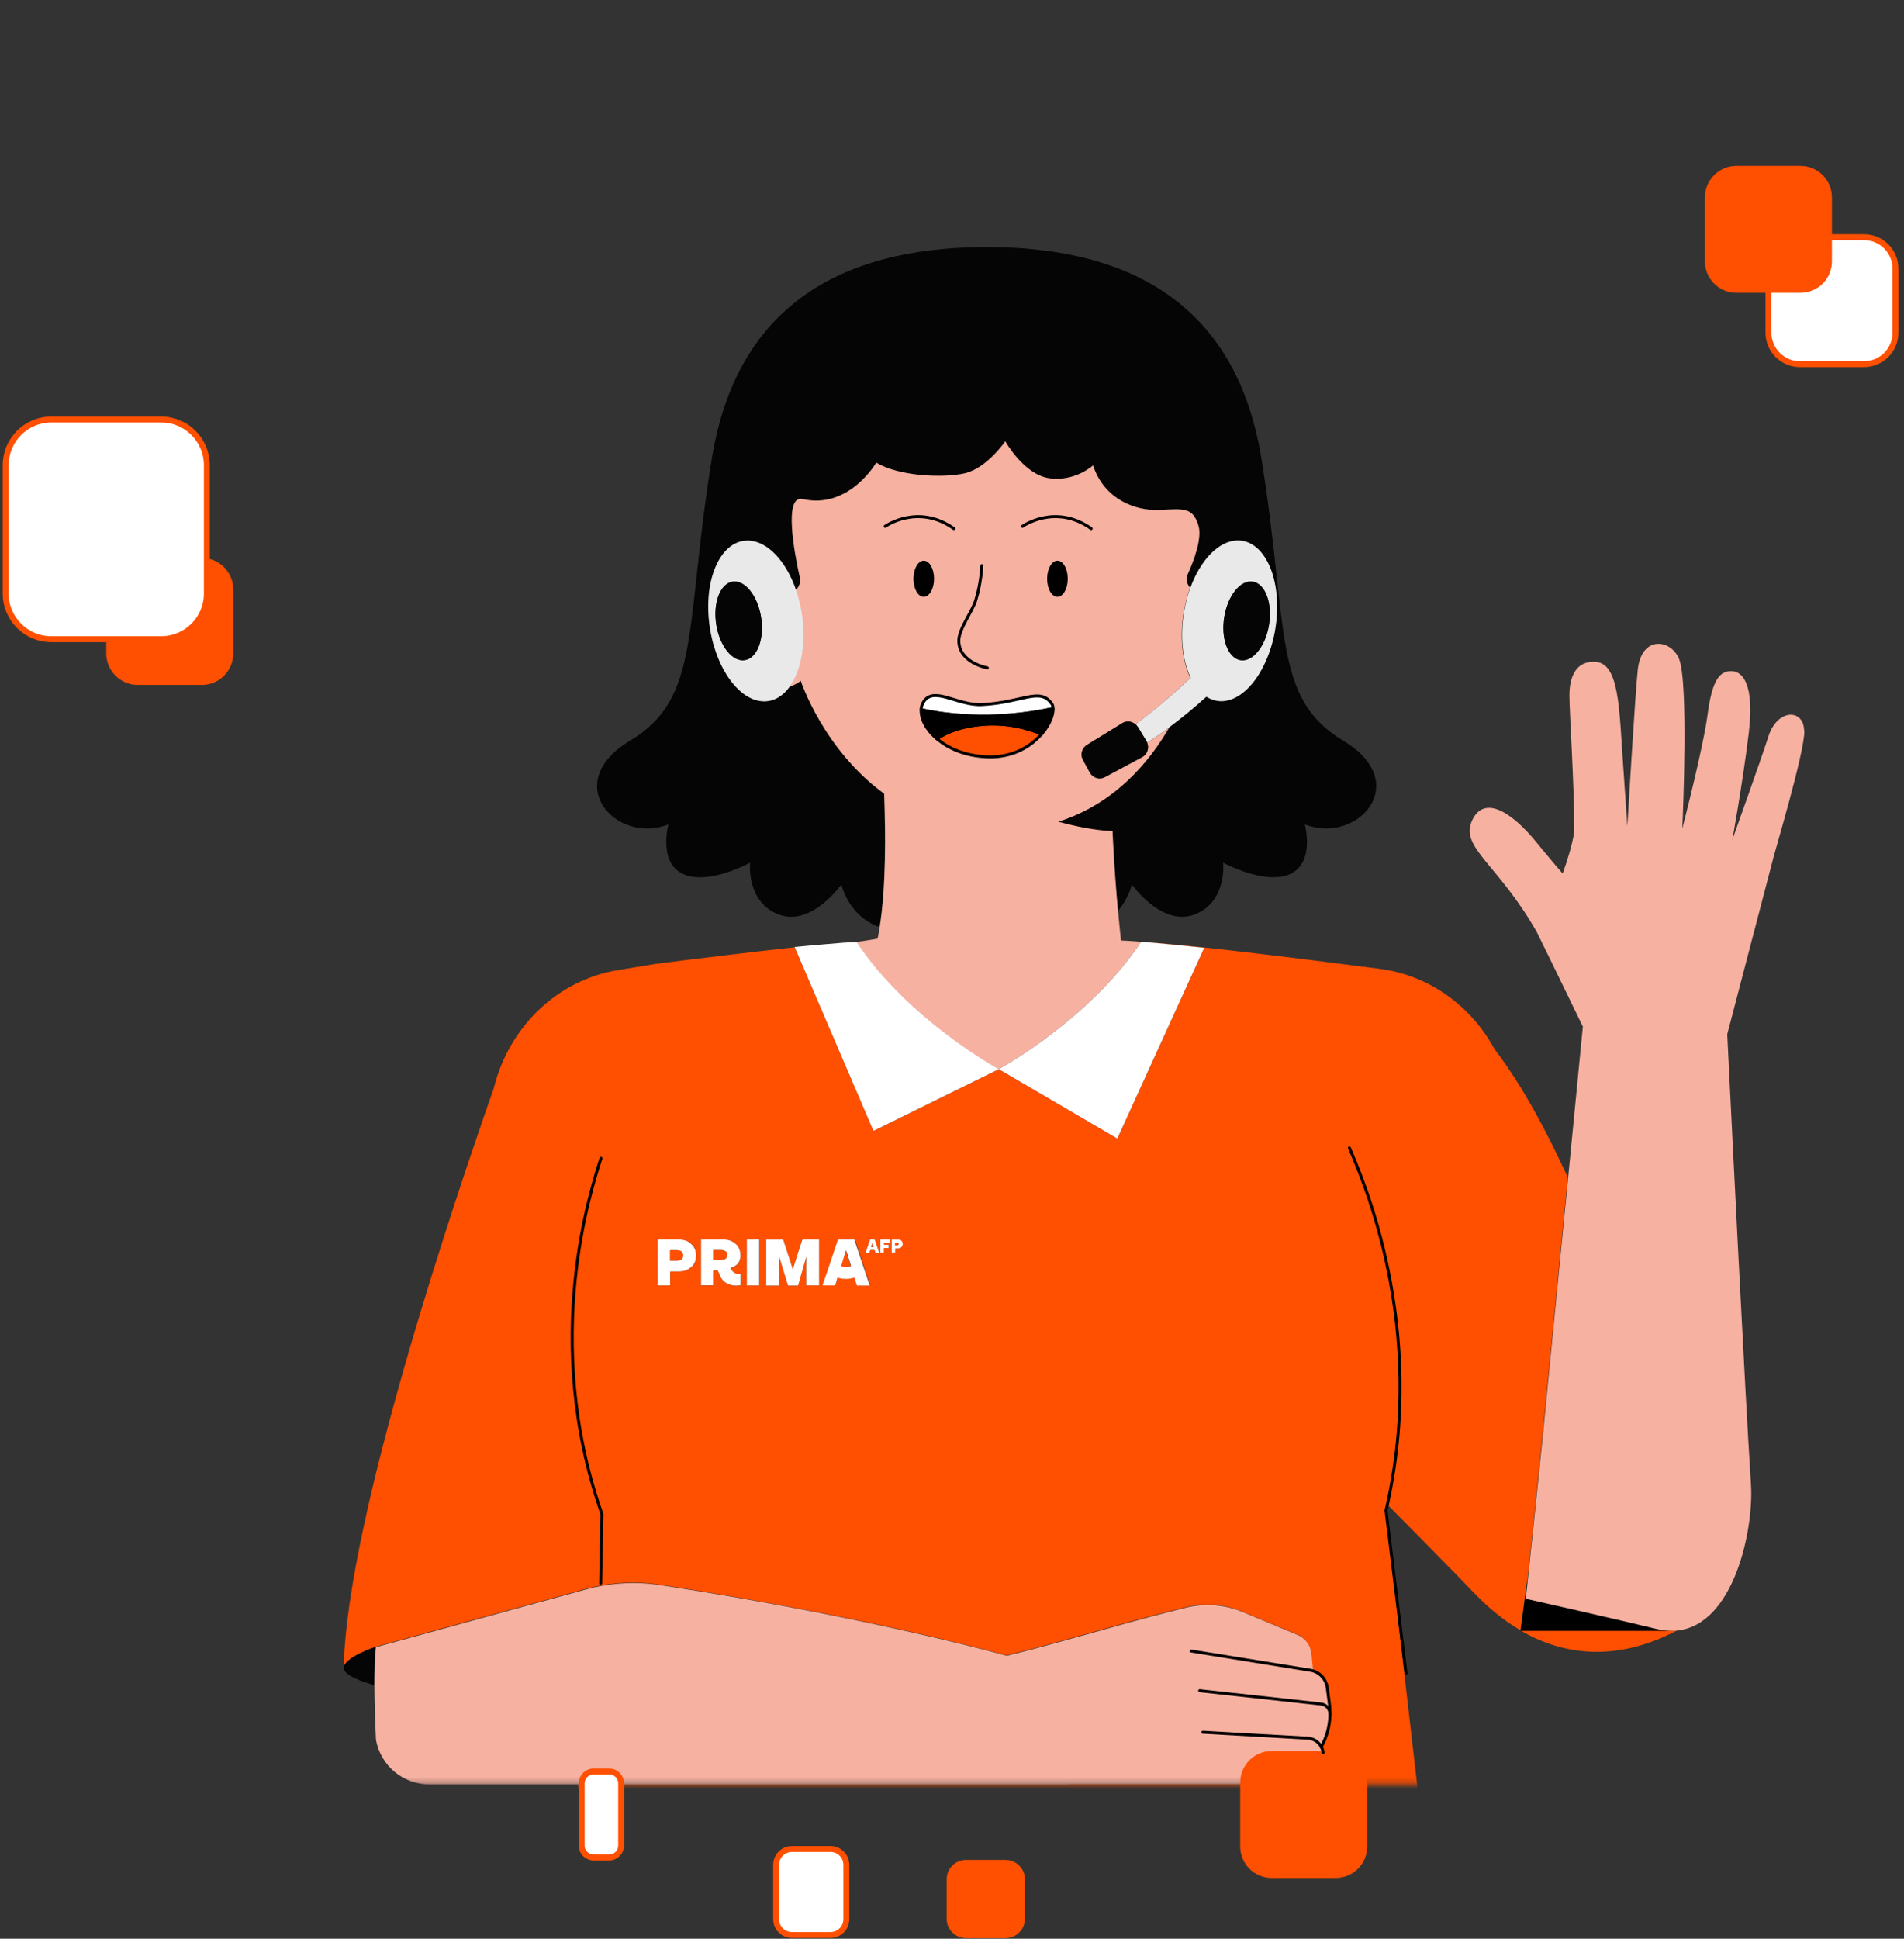 <svg width="336" height="342" viewBox="0 0 336 342" fill="none" xmlns="http://www.w3.org/2000/svg">
<rect x="0" y="0" width="336" height="342" fill="#333333" stroke="none"/>
<mask id="mask0_5644_64768" style="mask-type:luminance" maskUnits="userSpaceOnUse" x="21" y="0" width="307" height="315">
<path d="M309.27 1.90735e-06H39.122C29.153 1.90735e-06 21.071 8.077 21.071 18.041V296.697C21.071 306.661 29.153 314.738 39.122 314.738H309.27C319.239 314.738 327.321 306.661 327.321 296.697V18.041C327.321 8.077 319.239 1.90735e-06 309.27 1.90735e-06Z" fill="white"/>
</mask>
<g mask="url(#mask0_5644_64768)">
<path d="M156.085 139.993C145.314 132.169 141.349 120.059 141.349 120.059C141.349 120.059 140.626 120.706 139.355 121.105C138.183 122.75 136.637 123.722 134.842 123.722C130.279 123.722 125.916 117.367 125.093 109.543C124.27 101.719 127.312 95.365 131.875 95.365C135.316 95.365 138.632 98.953 140.402 104.061C141.025 103.538 141.325 102.716 141.15 101.869C140.153 97.309 138.283 87.242 141.649 88.014C149.852 89.883 154.639 81.585 154.639 81.585C158.528 83.978 166.332 84.351 170.222 83.479C174.111 82.607 177.402 77.823 177.402 77.823C177.402 77.823 180.669 83.728 185.206 84.351C189.744 84.974 192.886 82.084 192.886 82.084C194.905 88.114 200.44 90.132 204.604 89.933C208.743 89.734 210.488 89.335 211.486 92.699C212.159 94.966 210.663 98.903 209.616 101.221C209.242 102.068 209.416 103.04 210.015 103.663C211.835 98.779 215.051 95.365 218.392 95.365C222.955 95.365 225.996 101.719 225.174 109.543C224.351 117.367 220.013 123.722 215.425 123.722C214.477 123.722 213.58 123.447 212.782 122.924C210.438 125.042 208.269 126.811 206.275 128.282C202.809 134.337 196.675 141.762 186.677 144.927C189.844 145.799 193.21 146.472 196.252 146.596C196.501 152.128 196.9 157.161 197.224 160.725C199.219 158.482 199.742 156.015 199.742 156.015C199.742 156.015 204.978 163.515 210.787 161.323C216.597 159.13 215.849 152.178 215.849 152.178C215.849 152.178 223.154 156.19 227.642 154.196C232.13 152.178 230.26 145.425 230.26 145.425C239.435 149.088 249.533 138.124 236.992 130.624C224.451 123.124 227.443 110.689 222.606 80.888C217.769 51.086 195.952 43.586 174.111 43.586C152.27 43.586 130.454 51.086 125.617 80.888C120.78 110.689 123.772 123.124 111.231 130.624C98.689 138.124 108.787 149.088 117.962 145.425C117.962 145.425 116.092 152.178 120.58 154.196C125.068 156.215 132.374 152.178 132.374 152.178C132.374 152.178 131.626 159.13 137.435 161.323C143.244 163.515 148.48 156.015 148.48 156.015C148.48 156.015 149.677 161.597 155.187 163.54C156.309 156.514 156.259 147.095 155.985 139.993H156.085Z" fill="#060505"/>
<path d="M295.187 287.656H268.384C277.06 292.714 286.535 292.59 295.96 287.606C295.71 287.631 295.436 287.656 295.187 287.656Z" fill="#FF4F00"/>
<path d="M269.504 279.035C270.102 273.503 271.374 261.393 272.247 252.647C272.87 246.418 274.915 225.661 276.66 207.67C273.045 199.796 268.656 191.474 263.72 185.045C259.556 177.37 252.126 172.038 243.549 170.916C228.764 168.998 208.743 166.506 201.462 166.157C203.258 166.257 209.74 166.93 212.508 167.204L197.174 200.843L176.255 188.608L154.14 199.497L140.252 167.104C133.096 167.877 124.096 168.973 115.793 170.019C113.449 170.393 111.156 170.792 108.986 171.141C98.54 172.885 90.062 180.859 87.245 191.548C87.195 191.723 87.145 191.922 87.095 192.097C80.663 210.386 61.115 268.021 60.666 294.185C60.716 292.341 66.276 290.497 66.276 290.497L103.352 280.306C107.64 279.135 112.053 278.886 116.342 279.534C153.666 285.24 177.577 292.017 177.577 292.017C181.092 291.17 184.309 290.298 187.251 289.476L193.808 287.657C200.49 285.738 205.726 284.392 209.241 283.52C212.582 282.698 216.023 282.947 219.09 284.243L228.913 288.329C230.285 288.903 231.207 290.173 231.357 291.669L231.656 294.684H231.606C232.977 295.107 233.975 296.253 234.149 297.699L234.548 300.739L234.623 302.134C234.623 302.134 234.623 302.283 234.623 302.383C234.623 303.28 234.498 304.128 234.349 304.8C234.149 305.747 233.102 308.139 233.102 308.139C233.252 308.438 233.351 308.762 233.401 309.111L233.626 311.079C233.85 312.948 232.304 314.668 230.384 314.668H101.98C101.307 322.068 100.285 332.733 99.387 339.486C99.387 339.486 132.448 346.264 176.205 346.014C219.962 346.264 253.023 339.486 253.023 339.486C251.528 328.248 244.546 266.402 244.546 266.402C244.546 266.402 244.721 266.128 245.045 265.629C249.982 270.613 257.711 278.462 260.179 281.053C262.797 283.77 265.515 285.962 268.307 287.582L269.454 278.96L269.504 279.035ZM122.749 222.372C122.55 222.995 122.151 223.468 121.602 223.817C121.079 224.141 120.505 224.291 119.907 224.291C119.408 224.291 118.91 224.291 118.411 224.291C118.311 224.291 118.286 224.316 118.286 224.415C118.286 225.163 118.286 225.885 118.286 226.633V226.757H116.092V218.659H116.217C117.439 218.659 118.66 218.659 119.882 218.659C120.48 218.659 121.054 218.809 121.577 219.108C122.325 219.556 122.774 220.229 122.849 221.101C122.899 221.525 122.849 221.948 122.749 222.347V222.372ZM130.628 226.757C129.656 226.882 128.733 226.757 127.91 226.159C127.586 225.91 127.337 225.561 127.162 225.213C127.013 224.889 126.863 224.565 126.739 224.241C126.714 224.166 126.664 224.116 126.564 224.116C126.39 224.116 126.19 224.116 126.016 224.116C125.916 224.116 125.891 224.141 125.891 224.241C125.891 225.013 125.891 225.786 125.891 226.583C125.891 226.608 125.891 226.658 125.891 226.683C125.891 226.732 125.891 226.757 125.816 226.757C125.143 226.757 124.445 226.757 123.772 226.757C123.772 226.757 123.772 226.757 123.747 226.757V218.684C123.747 218.684 123.821 218.684 123.846 218.684C125.118 218.684 126.414 218.684 127.686 218.684C128.459 218.684 129.157 218.883 129.755 219.382C130.304 219.83 130.603 220.428 130.678 221.151C130.728 221.575 130.678 221.973 130.553 222.372C130.354 222.97 129.93 223.319 129.357 223.543C129.207 223.593 129.057 223.643 128.908 223.717C129.332 224.39 129.855 224.889 130.728 224.739C130.728 224.789 130.728 224.839 130.728 224.864C130.728 225.462 130.728 226.035 130.728 226.633C130.728 226.708 130.728 226.757 130.628 226.757ZM133.994 226.757H131.825V218.659H133.994V226.757ZM144.541 226.757H142.272V221.774C142.272 221.774 142.272 221.774 142.247 221.774C142.247 221.799 142.247 221.824 142.222 221.874C141.773 223.468 141.324 225.063 140.875 226.658C140.851 226.757 140.801 226.782 140.726 226.782C140.202 226.782 139.704 226.782 139.18 226.782C139.08 226.782 139.055 226.757 139.03 226.683C138.557 225.113 138.058 223.518 137.584 221.948C137.584 221.898 137.559 221.873 137.534 221.824H137.51V226.782H135.216V218.684H135.34C136.263 218.684 137.16 218.684 138.083 218.684C138.183 218.684 138.233 218.709 138.258 218.809C138.781 220.453 139.33 222.098 139.853 223.742C139.853 223.792 139.878 223.842 139.903 223.892C139.928 223.817 139.953 223.792 139.953 223.742C140.477 222.098 141.025 220.428 141.549 218.784C141.574 218.684 141.623 218.659 141.723 218.659C142.621 218.659 143.493 218.659 144.391 218.659H144.516V226.757H144.541ZM153.392 226.757C152.719 226.757 152.045 226.757 151.372 226.757C151.272 226.757 151.248 226.733 151.223 226.633C151.098 226.234 150.973 225.86 150.849 225.462C150.849 225.437 150.849 225.412 150.824 225.362C149.826 225.661 148.854 225.661 147.857 225.362C147.807 225.512 147.757 225.661 147.732 225.786C147.657 226.085 147.558 226.359 147.483 226.658C147.483 226.708 147.433 226.733 147.383 226.733C146.685 226.733 145.987 226.733 145.289 226.733C145.289 226.733 145.239 226.733 145.214 226.733C145.214 226.683 145.214 226.658 145.239 226.608C146.111 223.992 146.984 221.375 147.882 218.759C147.907 218.659 147.956 218.634 148.056 218.634C148.954 218.634 149.851 218.634 150.724 218.634C150.824 218.634 150.849 218.659 150.874 218.734C151.746 221.35 152.644 223.992 153.516 226.608C153.516 226.633 153.516 226.683 153.541 226.733H153.417L153.392 226.757ZM154.539 220.952C154.539 220.952 154.489 220.902 154.464 220.877C154.414 220.777 154.389 220.653 154.364 220.553C154.364 220.503 154.339 220.478 154.264 220.478C154.065 220.478 153.866 220.478 153.641 220.478C153.616 220.478 153.566 220.528 153.541 220.553C153.492 220.653 153.467 220.777 153.442 220.877C153.442 220.902 153.392 220.952 153.367 220.952C153.167 220.952 152.968 220.952 152.768 220.952C152.768 220.902 152.768 220.877 152.793 220.827C153.018 220.129 153.267 219.432 153.492 218.734C153.492 218.659 153.541 218.634 153.641 218.634C153.866 218.634 154.09 218.634 154.289 218.634C154.339 218.634 154.364 218.634 154.389 218.709C154.638 219.432 154.863 220.154 155.112 220.877C155.112 220.877 155.112 220.902 155.112 220.927C154.913 220.927 154.713 220.927 154.514 220.927L154.539 220.952ZM157.032 219.232C157.032 219.232 156.957 219.232 156.907 219.232C156.633 219.232 156.384 219.232 156.109 219.232C156.035 219.232 156.01 219.257 156.01 219.332C156.01 219.581 156.01 219.581 156.259 219.581H156.833V220.154C156.633 220.154 156.409 220.154 156.209 220.154C155.985 220.154 156.01 220.129 156.01 220.354C156.01 220.553 156.01 220.727 156.01 220.952C155.81 220.952 155.611 220.952 155.436 220.952C155.436 220.952 155.386 220.877 155.386 220.852C155.386 220.453 155.386 220.055 155.386 219.631V218.659H157.032V219.232ZM158.528 220.229C158.378 220.229 158.229 220.229 158.079 220.229C157.979 220.229 157.954 220.254 157.954 220.354C157.954 220.528 157.954 220.678 157.954 220.852C157.954 220.927 157.954 220.952 157.855 220.952C157.705 220.952 157.531 220.952 157.381 220.952C157.331 220.952 157.306 220.952 157.306 220.877C157.306 220.154 157.306 219.432 157.306 218.709C157.306 218.709 157.306 218.709 157.306 218.684C157.73 218.684 158.129 218.684 158.528 218.684C158.952 218.709 159.226 219.058 159.226 219.481C159.226 219.905 158.927 220.229 158.478 220.254L158.528 220.229Z" fill="#FF4F00"/>
<path d="M295.158 287.656C294.236 287.656 293.288 287.582 292.266 287.332C286.507 285.912 269.178 282 269.178 282C269.178 282 269.303 280.904 269.502 279.06L268.355 287.681H295.158V287.656Z" fill="black"/>
<path d="M318.37 128.853C318.321 125.066 313.683 124.941 312.087 129.875C310.816 133.862 305.704 148.14 305.704 148.14C305.704 148.14 307.55 138.023 308.597 129.377C309.644 120.73 307.55 118.338 305.43 118.388C303.311 118.438 302.089 120.257 301.316 126.212C300.568 131.794 297.302 144.477 296.903 146.072C296.903 146.072 296.903 146.072 296.878 146.072C296.978 143.854 298 120.257 296.28 116.17C294.834 112.781 289.723 112.034 289.024 118.089C288.576 122.026 287.179 145.723 287.179 145.723C287.179 145.723 287.105 144.527 286.456 135.282C285.733 125.041 285.783 117.092 281.619 116.768C278.104 116.494 276.957 119.409 276.957 122.649C276.957 125.888 277.83 138.148 277.805 146.819C277.406 149.161 276.633 151.703 275.76 154.095C274.339 152.475 272.768 150.582 271.197 148.663C266.685 143.106 261.798 140.141 259.728 144.851C257.684 149.56 264.416 152.475 271.197 164.411C273.117 168.273 279.326 181.106 279.326 181.106C278.852 185.84 277.854 196.231 276.733 207.718C274.962 225.709 272.943 246.466 272.319 252.695C271.447 261.441 270.15 273.551 269.577 279.083C269.377 280.927 269.253 282.024 269.253 282.024C269.253 282.024 286.581 285.936 292.34 287.356C293.363 287.605 294.31 287.705 295.233 287.68C295.507 287.68 295.756 287.68 296.006 287.63C306.004 286.583 309.494 269.839 308.996 261.915C307.899 244.871 305.605 198.449 304.807 182.452L312.611 152.6C313.06 150.582 318.47 132.79 318.42 128.878L318.37 128.853Z" fill="#F7B1A1"/>
<path d="M176.258 188.609C176.258 188.609 192.165 179.987 201.365 166.158C200.218 166.008 197.825 165.909 197.825 165.909C197.825 165.909 197.6 163.94 197.301 160.751C196.977 157.212 196.578 152.154 196.329 146.622C193.312 146.498 189.946 145.825 186.754 144.953C196.752 141.788 202.886 134.338 206.352 128.308C204.93 129.379 203.609 130.276 202.412 131.049C202.836 131.97 202.462 133.092 201.54 133.59L194.982 137.104C194.035 137.627 192.838 137.253 192.314 136.306L191.093 134.064C190.594 133.142 190.893 131.995 191.791 131.447L198.024 127.61C198.772 127.136 199.719 127.261 200.343 127.809C203.833 125.243 207.399 122.103 210.067 119.611C208.82 117.045 208.271 113.481 208.67 109.569C208.895 107.476 209.368 105.483 210.017 103.689C209.418 103.041 209.219 102.094 209.618 101.247C210.665 98.93 212.161 94.967 211.488 92.725C210.49 89.386 208.745 89.784 204.606 89.959C200.418 90.158 194.882 88.14 192.888 82.11C192.888 82.11 189.746 85 185.209 84.377C180.671 83.754 177.405 77.849 177.405 77.849C177.405 77.849 174.138 82.633 170.224 83.505C166.334 84.377 158.53 84.004 154.641 81.612C154.641 81.612 149.854 89.909 141.651 88.04C138.285 87.268 140.13 97.36 141.152 101.895C141.327 102.742 141.027 103.564 140.404 104.087C140.978 105.782 141.401 107.626 141.601 109.569C142.1 114.354 141.152 118.565 139.307 121.131C140.579 120.757 141.302 120.085 141.302 120.085C141.302 120.085 145.266 132.195 156.037 140.019C156.311 147.121 156.361 156.54 155.239 163.566C155.139 164.264 155.015 164.937 154.865 165.585C154.865 165.585 152.422 166.008 151.1 166.183C160.301 180.012 176.208 188.634 176.208 188.634L176.258 188.609Z" fill="#F7B1A1"/>
<path d="M127.735 220.579C127.586 220.529 127.411 220.529 127.237 220.504C126.838 220.504 126.414 220.504 126.015 220.504H125.89C125.89 220.504 125.89 220.579 125.89 220.604C125.89 221.127 125.89 221.65 125.89 222.173C125.89 222.273 125.94 222.273 126.015 222.273C126.439 222.273 126.863 222.273 127.286 222.273C127.411 222.273 127.536 222.273 127.66 222.223C128.059 222.148 128.284 221.924 128.358 221.55C128.433 221.077 128.259 220.703 127.735 220.579Z" fill="#FF4F00"/>
<path d="M145.736 166.556C147.93 166.381 150.024 166.207 151.047 166.157C149.675 166.232 147.88 166.356 145.736 166.556Z" fill="#FF4F00"/>
<path d="M149.426 221.001C149.376 220.852 149.326 220.702 149.276 220.553C149.276 220.553 149.276 220.553 149.252 220.553C149.252 220.577 149.252 220.602 149.227 220.652C148.977 221.499 148.728 222.371 148.454 223.219C148.429 223.318 148.454 223.368 148.528 223.393C149.027 223.592 149.526 223.592 150.024 223.393C150.124 223.368 150.124 223.318 150.099 223.244C149.85 222.496 149.626 221.749 149.401 221.001H149.426Z" fill="#FF4F00"/>
<path d="M153.917 219.282C153.842 219.506 153.792 219.755 153.717 219.98H154.166C154.091 219.73 154.016 219.506 153.942 219.282C153.942 219.282 153.942 219.282 153.917 219.282Z" fill="#FF4F00"/>
<path d="M158.379 219.233C158.379 219.233 158.155 219.233 158.03 219.233C158.03 219.233 157.955 219.258 157.955 219.283C157.955 219.433 157.955 219.582 157.955 219.732H158.254C158.254 219.732 158.304 219.732 158.354 219.732C158.479 219.732 158.578 219.632 158.578 219.482C158.578 219.333 158.504 219.258 158.379 219.233Z" fill="#FF4F00"/>
<path d="M120.034 220.627C119.86 220.577 119.685 220.527 119.511 220.527C119.137 220.527 118.738 220.527 118.364 220.527C118.289 220.527 118.264 220.552 118.264 220.627C118.264 220.901 118.264 221.175 118.264 221.449V222.247C118.264 222.396 118.264 222.396 118.414 222.396C118.738 222.396 119.062 222.396 119.411 222.396C119.536 222.396 119.685 222.396 119.81 222.371C120.209 222.322 120.483 222.097 120.558 221.748C120.583 221.599 120.608 221.449 120.583 221.325C120.558 220.976 120.383 220.727 120.034 220.627Z" fill="#FF4F00"/>
<path d="M176.253 188.608C176.253 188.608 160.346 179.987 151.146 166.157C151.146 166.157 151.071 166.157 151.046 166.157C150.024 166.207 147.929 166.356 145.735 166.556C143.766 166.73 141.696 166.905 140.25 167.054V167.104L154.138 199.497L176.253 188.608Z" fill="white"/>
<path d="M176.256 188.608L197.175 200.843L212.508 167.204C209.716 166.93 203.258 166.232 201.463 166.157C201.438 166.157 201.388 166.157 201.363 166.157C192.163 179.987 176.256 188.608 176.256 188.608Z" fill="white"/>
<path d="M188.72 314.742H230.457C232.352 314.742 233.898 313.023 233.699 311.154L233.474 309.186C233.424 308.837 233.325 308.513 233.175 308.214C233.175 308.214 234.247 305.822 234.422 304.875C234.546 304.202 234.671 303.355 234.696 302.458C234.696 302.383 234.696 302.308 234.696 302.209L234.621 300.813L234.222 297.773C234.023 296.328 233.026 295.182 231.679 294.783H231.729L231.43 291.743C231.28 290.248 230.358 288.977 228.986 288.404L219.163 284.318C216.096 283.047 212.655 282.798 209.314 283.595C205.799 284.467 200.563 285.813 193.881 287.731L187.324 289.55C184.357 290.373 181.165 291.245 177.65 292.092C177.65 292.092 153.739 285.314 116.415 279.608C112.126 278.96 107.688 279.209 103.425 280.38L66.35 290.572C66.35 290.572 66.075 292.441 66.075 297.3C66.075 299.717 66.15 302.906 66.35 306.943C67.222 311.553 71.162 314.792 75.899 314.792H188.77L188.72 314.742Z" fill="#F7B1A1"/>
<path d="M66.277 290.523C66.277 290.523 60.717 292.367 60.667 294.211C60.617 295.581 64.133 296.727 66.003 297.25C66.003 292.391 66.277 290.523 66.277 290.523Z" fill="#060505"/>
<path d="M141.726 218.657C141.726 218.657 141.601 218.682 141.551 218.781C141.028 220.426 140.479 222.095 139.956 223.74C139.956 223.79 139.931 223.815 139.906 223.889C139.881 223.815 139.856 223.765 139.856 223.74C139.332 222.095 138.784 220.451 138.26 218.806C138.235 218.707 138.185 218.682 138.086 218.682C137.163 218.682 136.265 218.682 135.343 218.682H135.218V226.78H137.512V221.821H137.537C137.537 221.821 137.562 221.896 137.587 221.946C138.061 223.516 138.559 225.11 139.033 226.68C139.058 226.755 139.083 226.805 139.183 226.78C139.706 226.78 140.205 226.78 140.728 226.78C140.828 226.78 140.853 226.78 140.878 226.655C141.327 225.061 141.776 223.466 142.224 221.871C142.224 221.846 142.224 221.821 142.249 221.772C142.249 221.772 142.249 221.772 142.274 221.772V226.755H144.543V218.657H144.418C143.521 218.657 142.623 218.657 141.751 218.657H141.726Z" fill="white"/>
<path d="M130.703 224.712C129.806 224.861 129.307 224.388 128.883 223.69C129.033 223.64 129.182 223.566 129.332 223.516C129.881 223.292 130.329 222.918 130.529 222.345C130.653 221.946 130.703 221.522 130.653 221.124C130.579 220.401 130.304 219.828 129.731 219.354C129.133 218.856 128.41 218.657 127.662 218.657C126.39 218.657 125.093 218.657 123.822 218.657C123.797 218.657 123.747 218.657 123.722 218.657V226.73H123.747C124.42 226.73 125.118 226.73 125.792 226.73C125.866 226.73 125.866 226.705 125.866 226.655C125.866 226.63 125.866 226.581 125.866 226.556C125.866 225.783 125.866 225.011 125.866 224.213C125.866 224.114 125.891 224.089 125.991 224.089C126.166 224.089 126.365 224.089 126.54 224.089C126.639 224.089 126.664 224.114 126.714 224.213C126.864 224.537 126.988 224.861 127.138 225.185C127.312 225.559 127.562 225.883 127.886 226.132C128.709 226.73 129.606 226.88 130.604 226.73C130.678 226.73 130.703 226.68 130.703 226.606C130.703 226.008 130.703 225.434 130.703 224.836C130.703 224.811 130.703 224.762 130.703 224.712ZM128.335 221.547C128.285 221.921 128.036 222.145 127.637 222.22C127.512 222.22 127.387 222.27 127.263 222.27C126.839 222.27 126.415 222.27 125.991 222.27C125.916 222.27 125.866 222.27 125.866 222.17C125.866 221.647 125.866 221.124 125.866 220.6C125.866 220.575 125.866 220.551 125.866 220.501H125.991C126.39 220.501 126.814 220.501 127.213 220.501C127.387 220.501 127.537 220.501 127.711 220.575C128.235 220.7 128.41 221.074 128.335 221.547Z" fill="white"/>
<path d="M150.827 218.756C150.827 218.756 150.752 218.657 150.677 218.657C149.78 218.657 148.882 218.657 148.009 218.657C147.91 218.657 147.885 218.682 147.835 218.781C146.962 221.398 146.09 224.014 145.192 226.631C145.192 226.655 145.192 226.705 145.167 226.755C145.192 226.755 145.217 226.755 145.242 226.755C145.94 226.755 146.638 226.755 147.336 226.755C147.386 226.755 147.436 226.755 147.436 226.68C147.511 226.381 147.61 226.107 147.685 225.808C147.735 225.659 147.76 225.534 147.81 225.385C148.807 225.684 149.78 225.684 150.777 225.385C150.777 225.434 150.777 225.459 150.802 225.484C150.926 225.883 151.051 226.257 151.176 226.655C151.201 226.73 151.226 226.78 151.325 226.78C151.999 226.78 152.672 226.78 153.345 226.78H153.47C153.47 226.78 153.47 226.705 153.445 226.655C152.572 224.039 151.674 221.398 150.802 218.781L150.827 218.756ZM150.054 223.391C149.555 223.566 149.057 223.566 148.558 223.391C148.483 223.366 148.458 223.316 148.483 223.217C148.732 222.369 149.007 221.497 149.256 220.65C149.256 220.625 149.256 220.6 149.281 220.551C149.281 220.551 149.281 220.551 149.306 220.551C149.356 220.7 149.406 220.85 149.455 220.999C149.68 221.747 149.929 222.494 150.154 223.242C150.178 223.341 150.154 223.366 150.079 223.391H150.054Z" fill="white"/>
<path d="M121.551 219.105C121.028 218.781 120.454 218.657 119.856 218.657C118.634 218.657 117.412 218.657 116.191 218.657H116.066V226.755H118.26V226.631C118.26 225.883 118.26 225.16 118.26 224.413C118.26 224.313 118.285 224.288 118.385 224.288C118.883 224.288 119.382 224.288 119.881 224.288C120.479 224.288 121.052 224.139 121.576 223.815C122.125 223.466 122.524 223.017 122.723 222.37C122.848 221.946 122.873 221.547 122.823 221.124C122.723 220.227 122.299 219.579 121.551 219.13V219.105ZM120.529 221.747C120.454 222.095 120.18 222.32 119.781 222.37C119.656 222.37 119.532 222.37 119.382 222.394C119.058 222.394 118.734 222.394 118.385 222.394C118.235 222.394 118.235 222.394 118.235 222.245V221.448C118.235 221.173 118.235 220.899 118.235 220.625C118.235 220.551 118.235 220.526 118.335 220.526C118.709 220.526 119.108 220.526 119.482 220.526C119.656 220.526 119.831 220.575 120.005 220.625C120.329 220.725 120.504 220.974 120.554 221.323C120.554 221.473 120.554 221.622 120.529 221.747Z" fill="white"/>
<path d="M131.799 226.755H133.968V218.657H131.799V226.755Z" fill="white"/>
<path d="M154.389 218.731C154.389 218.731 154.339 218.657 154.289 218.657C154.065 218.657 153.841 218.657 153.641 218.657C153.566 218.657 153.517 218.682 153.492 218.756C153.267 219.454 153.018 220.152 152.793 220.85C152.793 220.875 152.793 220.924 152.769 220.974C152.993 220.974 153.167 220.974 153.367 220.974C153.367 220.974 153.417 220.924 153.442 220.899C153.492 220.8 153.517 220.675 153.541 220.575C153.541 220.55 153.591 220.501 153.641 220.501C153.841 220.501 154.04 220.501 154.265 220.501C154.314 220.501 154.339 220.526 154.364 220.575C154.389 220.675 154.439 220.8 154.464 220.899C154.464 220.924 154.514 220.974 154.539 220.974C154.738 220.974 154.938 220.974 155.137 220.974C155.137 220.949 155.137 220.924 155.137 220.924C154.888 220.202 154.639 219.479 154.414 218.756L154.389 218.731ZM153.716 220.002C153.791 219.753 153.866 219.529 153.915 219.305C153.915 219.305 153.915 219.305 153.94 219.305C154.015 219.529 154.09 219.778 154.165 220.002H153.716Z" fill="white"/>
<path d="M158.553 218.682C158.154 218.657 157.73 218.682 157.332 218.682C157.332 218.682 157.332 218.682 157.332 218.707C157.332 219.429 157.332 220.152 157.332 220.875C157.332 220.949 157.356 220.949 157.406 220.949C157.556 220.949 157.73 220.949 157.88 220.949C157.955 220.949 157.98 220.949 157.98 220.85C157.98 220.675 157.98 220.501 157.98 220.351C157.98 220.252 157.98 220.227 158.104 220.227C158.254 220.227 158.404 220.227 158.553 220.227C158.977 220.202 159.276 219.878 159.301 219.454C159.301 219.031 159.027 218.707 158.603 218.657L158.553 218.682ZM158.354 219.703C158.354 219.703 158.304 219.703 158.254 219.703H157.955C157.955 219.554 157.955 219.404 157.955 219.255C157.955 219.255 158.005 219.205 158.03 219.205C158.154 219.205 158.254 219.205 158.379 219.205C158.528 219.205 158.578 219.33 158.578 219.454C158.578 219.579 158.478 219.678 158.354 219.703Z" fill="white"/>
<path d="M155.362 219.629C155.362 220.027 155.362 220.451 155.362 220.85C155.362 220.875 155.387 220.949 155.412 220.949C155.612 220.949 155.786 220.949 155.986 220.949C155.986 220.75 155.986 220.551 155.986 220.351C155.986 220.127 155.961 220.152 156.185 220.152C156.385 220.152 156.609 220.152 156.808 220.152V219.579H156.235C155.986 219.579 155.986 219.579 155.986 219.329C155.986 219.255 155.986 219.23 156.085 219.23C156.36 219.23 156.609 219.23 156.883 219.23C156.933 219.23 156.958 219.23 157.008 219.23V218.657H155.362V219.629Z" fill="white"/>
<path d="M215.498 123.696C220.061 123.696 224.424 117.342 225.247 109.517C226.07 101.693 223.028 95.339 218.465 95.339C215.124 95.339 211.883 98.753 210.088 103.637C209.415 105.431 208.966 107.424 208.742 109.517C208.343 113.454 208.891 116.993 210.138 119.559C207.47 122.051 203.905 125.191 200.414 127.757C200.564 127.882 200.688 128.056 200.813 128.231L202.359 130.797C202.359 130.797 202.434 130.947 202.459 130.997C203.655 130.224 204.977 129.327 206.398 128.255C208.368 126.785 210.562 125.016 212.905 122.898C213.703 123.397 214.601 123.696 215.548 123.696H215.498ZM224.05 109.517C223.651 113.355 221.507 116.469 219.288 116.469C217.069 116.469 215.573 113.355 215.972 109.517C216.371 105.68 218.515 102.565 220.734 102.565C222.953 102.565 224.449 105.68 224.05 109.517Z" fill="#E9E9EA"/>
<path d="M131.901 95.366C127.338 95.366 124.296 101.72 125.119 109.545C125.942 117.369 130.28 123.723 134.868 123.723C136.638 123.723 138.209 122.751 139.381 121.107C141.226 118.54 142.148 114.304 141.675 109.545C141.475 107.601 141.051 105.757 140.478 104.063C138.708 98.955 135.392 95.366 131.951 95.366H131.901ZM126.316 109.545C125.917 105.707 127.413 102.593 129.632 102.593C131.851 102.593 133.995 105.707 134.394 109.545C134.793 113.382 133.297 116.497 131.078 116.497C128.859 116.497 126.715 113.382 126.316 109.545Z" fill="#E9E9EA"/>
<path d="M131.078 116.474C133.322 116.474 134.793 113.36 134.394 109.522C133.995 105.685 131.851 102.57 129.632 102.57C127.413 102.57 125.917 105.685 126.316 109.522C126.715 113.36 128.859 116.474 131.078 116.474Z" fill="#060505"/>
<path d="M220.71 102.59C218.466 102.59 216.347 105.704 215.948 109.542C215.549 113.379 217.045 116.494 219.264 116.494C221.483 116.494 223.627 113.379 224.026 109.542C224.425 105.704 222.929 102.59 220.71 102.59Z" fill="#060505"/>
<path d="M200.765 128.229C200.665 128.055 200.515 127.905 200.366 127.756C199.742 127.208 198.795 127.083 198.047 127.557L191.814 131.394C190.916 131.942 190.617 133.088 191.116 134.01L192.337 136.253C192.861 137.2 194.033 137.574 195.005 137.05L201.563 133.537C202.485 133.039 202.834 131.942 202.435 130.995C202.41 130.921 202.36 130.846 202.335 130.796L200.79 128.229H200.765Z" fill="#060505"/>
</g>
<path d="M177.449 328.097H170.468C168.582 328.097 167.052 329.626 167.052 331.511V338.488C167.052 340.373 168.582 341.902 170.468 341.902H177.449C179.336 341.902 180.865 340.373 180.865 338.488V331.511C180.865 329.626 179.336 328.097 177.449 328.097Z" fill="#FF4F00"/>
<path d="M35.609 98.428H24.314C21.244 98.428 18.754 100.916 18.754 103.985V115.273C18.754 118.342 21.244 120.83 24.314 120.83H35.609C38.68 120.83 41.169 118.342 41.169 115.273V103.985C41.169 100.916 38.68 98.428 35.609 98.428Z" fill="#FF4F00"/>
<path d="M328.938 41.839H317.643C314.572 41.839 312.083 44.327 312.083 47.395V58.683C312.083 61.752 314.572 64.24 317.643 64.24H328.938C332.008 64.24 334.498 61.752 334.498 58.683V47.395C334.498 44.327 332.008 41.839 328.938 41.839Z" fill="white" stroke="#FF4F00" stroke-width="1.043" stroke-miterlimit="10" stroke-linecap="round"/>
<path d="M317.721 29.257H306.426C303.356 29.257 300.866 31.745 300.866 34.814V46.102C300.866 49.17 303.356 51.658 306.426 51.658H317.721C320.792 51.658 323.281 49.17 323.281 46.102V34.814C323.281 31.745 320.792 29.257 317.721 29.257Z" fill="#FF4F00"/>
<path d="M235.715 308.885H224.421C221.35 308.885 218.861 311.373 218.861 314.442V325.729C218.861 328.798 221.35 331.286 224.421 331.286H235.715C238.786 331.286 241.275 328.798 241.275 325.729V314.442C241.275 311.373 238.786 308.885 235.715 308.885Z" fill="#FF4F00"/>
<path d="M28.451 74.01H9.053C4.606 74.01 1 77.613 1 82.058V104.708C1 109.153 4.606 112.757 9.053 112.757H28.451C32.899 112.757 36.504 109.153 36.504 104.708V82.058C36.504 77.613 32.899 74.01 28.451 74.01Z" fill="white" stroke="#FF4F00" stroke-width="1.043" stroke-miterlimit="10" stroke-linecap="round"/>
<path d="M146.56 326.176H139.753C138.211 326.176 136.961 327.426 136.961 328.967V338.561C136.961 340.102 138.211 341.351 139.753 341.351H146.56C148.102 341.351 149.353 340.102 149.353 338.561V328.967C149.353 327.426 148.102 326.176 146.56 326.176Z" fill="white" stroke="#FF4F00" stroke-width="1.043" stroke-miterlimit="10" stroke-linecap="round"/>
<path d="M107.514 312.496H104.747C103.59 312.496 102.652 313.433 102.652 314.589V325.578C102.652 326.734 103.59 327.671 104.747 327.671H107.514C108.671 327.671 109.609 326.734 109.609 325.578V314.589C109.609 313.433 108.671 312.496 107.514 312.496Z" fill="white" stroke="#FF4F00" stroke-width="1.043" stroke-miterlimit="10" stroke-linecap="round"/>
<path d="M188.426 102.098C188.429 100.336 187.615 98.907 186.61 98.906C185.605 98.905 184.788 100.332 184.786 102.093C184.784 103.855 185.597 105.284 186.602 105.285C187.608 105.286 188.424 103.859 188.426 102.098Z" fill="black"/>
<path d="M164.835 102.098C164.837 100.336 164.024 98.907 163.019 98.906C162.014 98.905 161.197 100.332 161.195 102.093C161.193 103.855 162.006 105.284 163.011 105.285C164.016 105.286 164.833 103.859 164.835 102.098Z" fill="black"/>
<path d="M156.208 92.848C156.208 92.848 161.968 88.736 168.326 93.246" stroke="black" stroke-width="0.522" stroke-miterlimit="10" stroke-linecap="round"/>
<path d="M180.442 92.848C180.442 92.848 186.202 88.736 192.56 93.246" stroke="black" stroke-width="0.522" stroke-miterlimit="10" stroke-linecap="round"/>
<path d="M183.836 129.453C181.916 131.696 178.65 133.714 174.137 133.515C170.298 133.34 167.306 132.02 165.336 130.301C166.907 129.229 169.55 128.058 173.664 127.759C177.827 127.46 181.368 128.432 183.836 129.453Z" fill="#FF4F00"/>
<path d="M185.828 124.993C174.908 127.385 166.131 125.99 162.566 125.192C162.566 124.694 162.716 124.245 162.965 123.847C164.76 120.931 168.974 124.52 173.312 124.295C180.518 123.922 183.51 121.156 185.604 124.146C185.753 124.345 185.828 124.644 185.828 124.968V124.993Z" fill="white"/>
<path d="M183.836 129.453C181.916 131.696 178.65 133.714 174.137 133.515C170.298 133.34 167.306 132.02 165.336 130.301C166.907 129.229 169.55 128.058 173.664 127.759C177.827 127.46 181.368 128.432 183.836 129.453Z" stroke="black" stroke-width="0.522" stroke-miterlimit="10" stroke-linecap="round"/>
<path d="M185.829 124.989C185.904 126.111 185.231 127.855 183.834 129.474C181.366 128.453 177.825 127.481 173.662 127.78C169.548 128.079 166.905 129.25 165.334 130.322C163.439 128.727 162.467 126.783 162.567 125.214C166.132 126.011 174.908 127.381 185.829 125.014V124.989Z" stroke="black" stroke-width="0.522" stroke-miterlimit="10" stroke-linecap="round"/>
<path d="M185.828 124.993C174.908 127.385 166.131 125.99 162.566 125.192C162.566 124.694 162.716 124.245 162.965 123.847C164.76 120.931 168.974 124.52 173.312 124.295C180.518 123.922 183.51 121.156 185.604 124.146C185.753 124.345 185.828 124.644 185.828 124.968V124.993Z" stroke="black" stroke-width="0.522" stroke-miterlimit="10" stroke-linecap="round"/>
<path d="M185.829 124.989C185.904 126.111 185.231 127.855 183.834 129.474C181.366 128.453 177.825 127.481 173.662 127.78C169.548 128.079 166.905 129.25 165.334 130.322C163.439 128.727 162.467 126.783 162.567 125.214C166.132 126.011 174.908 127.381 185.829 125.014V124.989Z" fill="black"/>
<path d="M173.264 99.777C173.264 99.777 173.164 102.792 172.167 105.956C171.543 107.925 169.2 110.99 169.2 113.008C169.2 116.945 174.236 117.817 174.236 117.817" stroke="black" stroke-width="0.522" stroke-miterlimit="10" stroke-linecap="round"/>
<path d="M238.139 202.512C240.183 207.396 252.151 233.859 244.596 266.476L248.112 295.157" stroke="black" stroke-width="0.522" stroke-miterlimit="10" stroke-linecap="round"/>
<path d="M106.045 204.333C104.499 209.292 95.349 236.179 106.22 267.102L105.995 279.286" stroke="black" stroke-width="0.522" stroke-miterlimit="10" stroke-linecap="round"/>
<path d="M210.189 291.246L231.208 294.635C232.804 294.884 234 296.13 234.225 297.725L234.624 300.765L234.723 302.41" stroke="black" stroke-width="0.522" stroke-miterlimit="10" stroke-linecap="round"/>
<path d="M211.71 298.246L233.102 300.588C234.025 300.688 234.723 301.46 234.698 302.407C234.673 303.354 234.573 304.151 234.424 304.824C234.224 305.771 233.9 306.693 233.451 307.59L233.152 308.163" stroke="black" stroke-width="0.522" stroke-miterlimit="10" stroke-linecap="round"/>
<path d="M212.258 305.571L230.733 306.617C232.154 306.692 233.301 307.738 233.476 309.159" stroke="black" stroke-width="0.522" stroke-miterlimit="10" stroke-linecap="round"/>
</svg>
